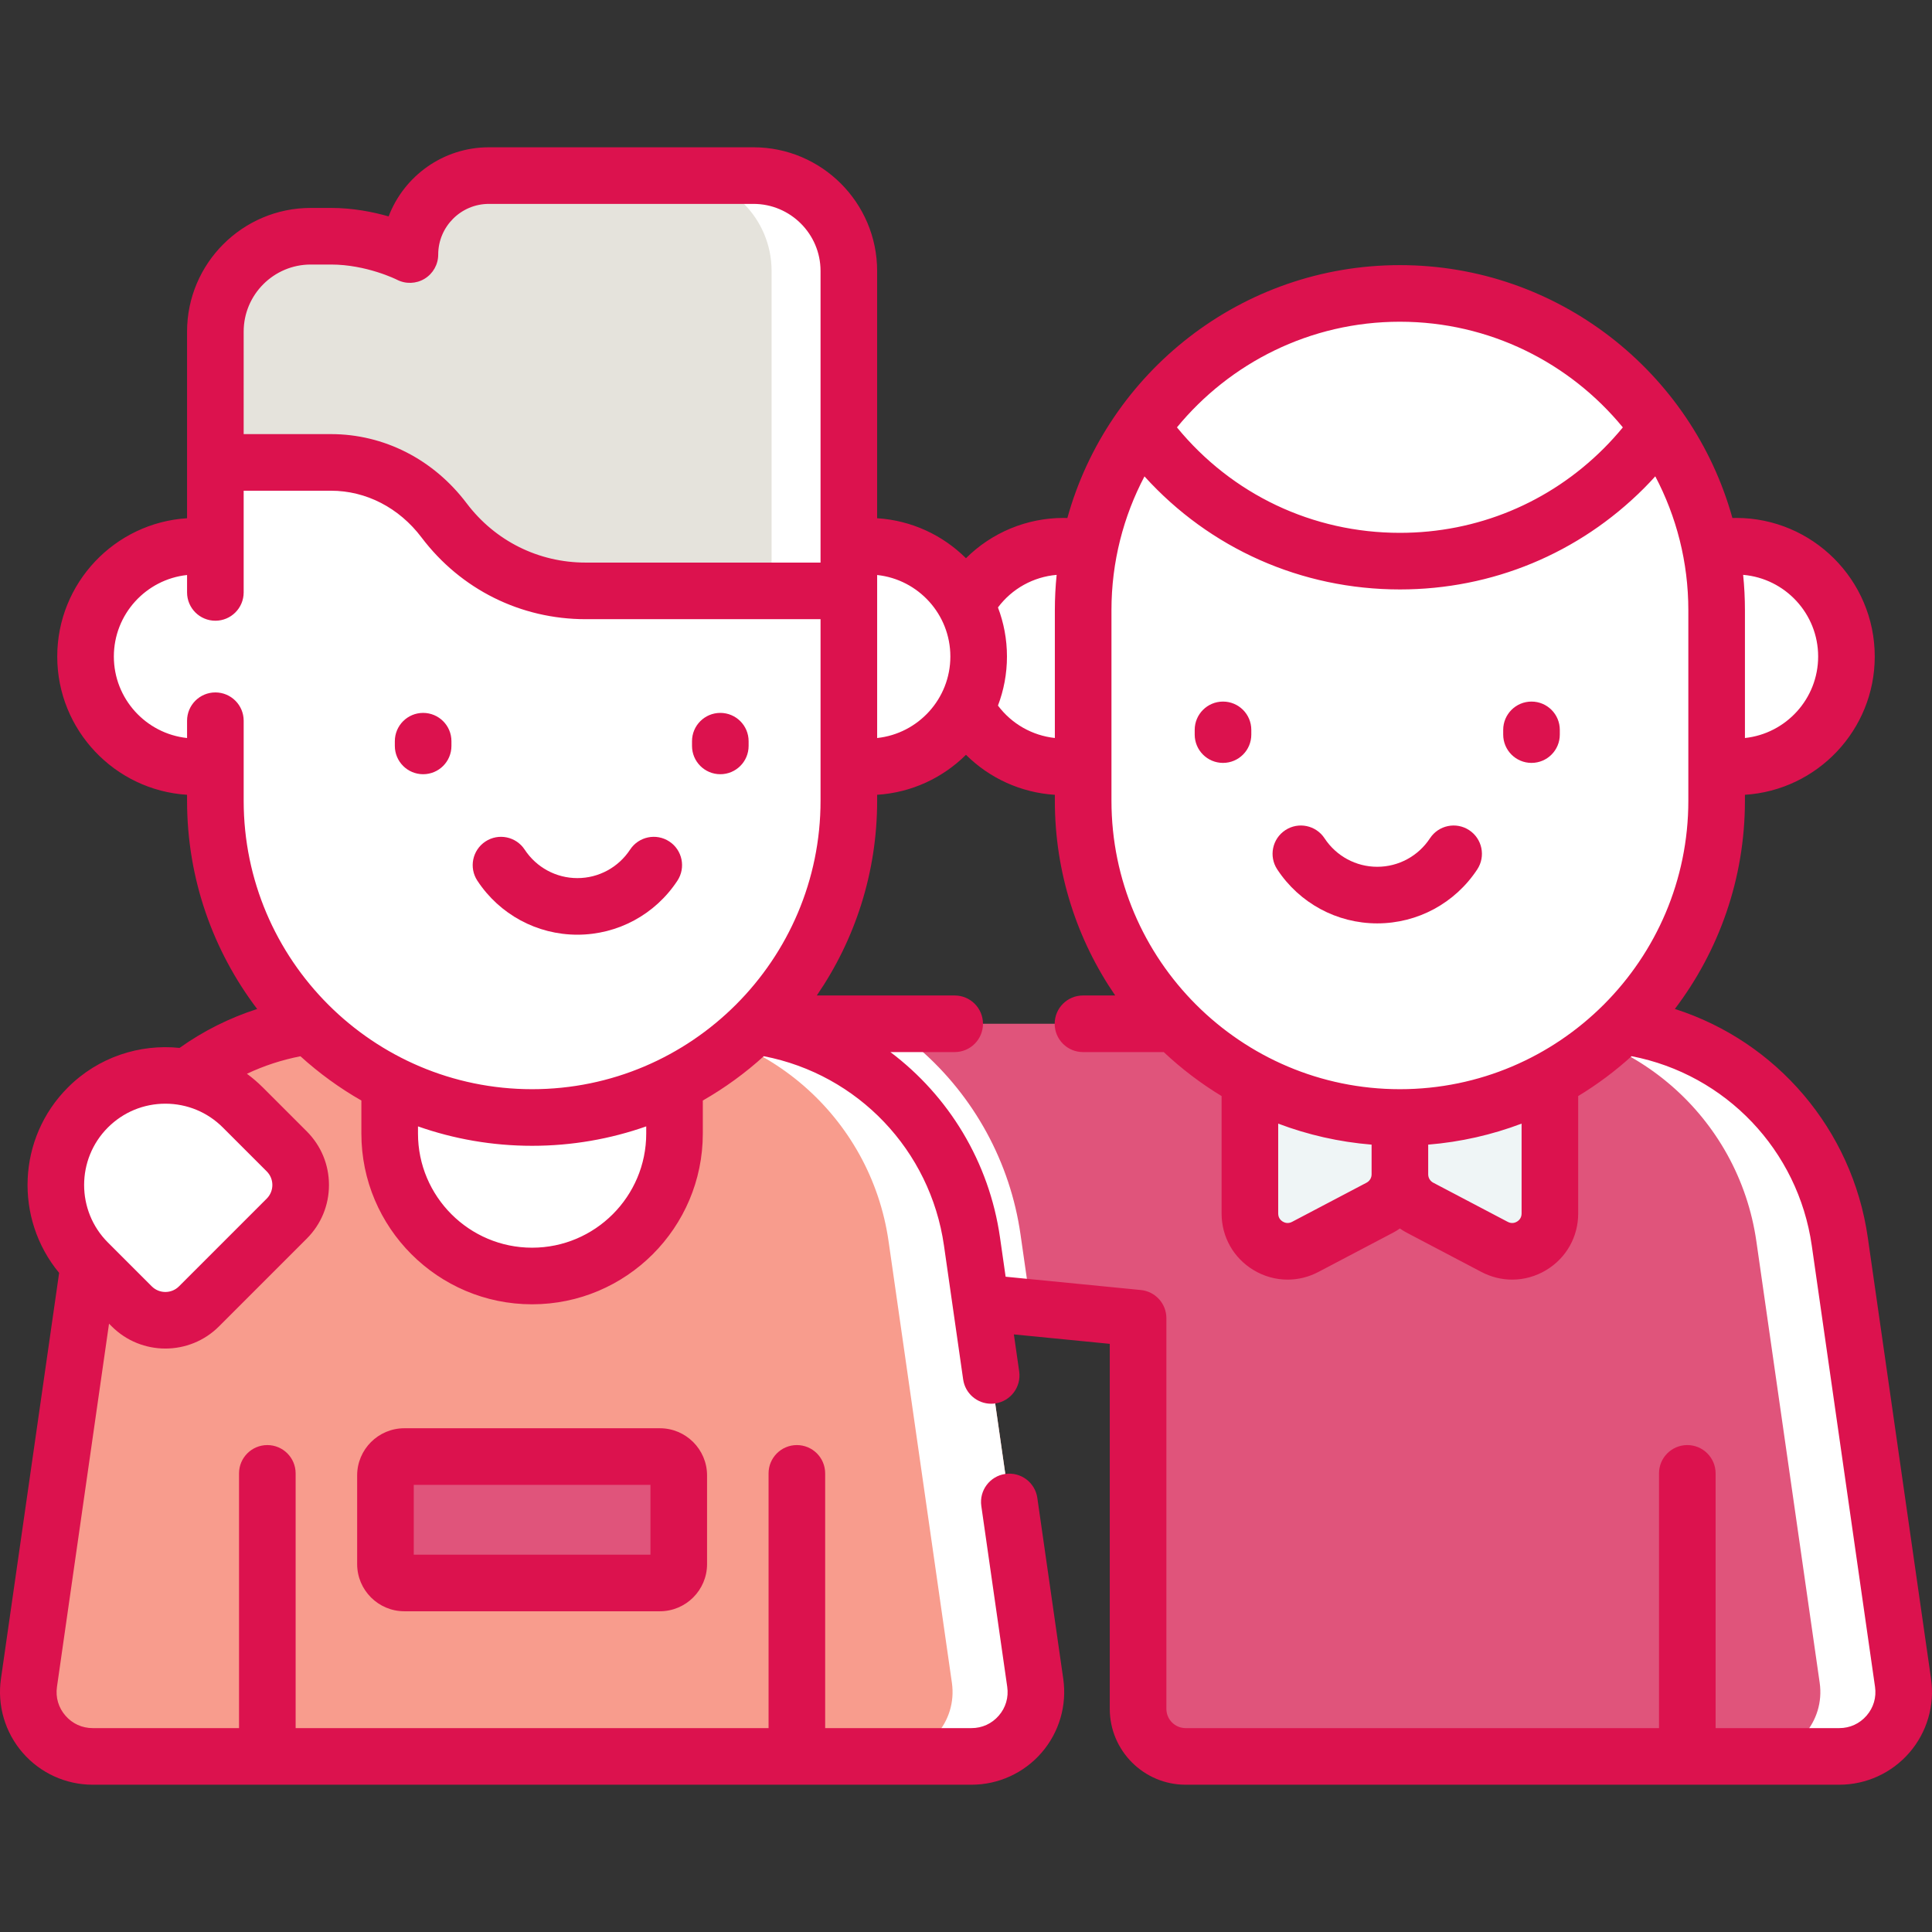 <?xml version="1.0"?>
<svg xmlns="http://www.w3.org/2000/svg" xmlns:xlink="http://www.w3.org/1999/xlink" xmlns:svgjs="http://svgjs.com/svgjs" version="1.1" width="512" height="512" x="0" y="0" viewBox="0 0 511.995 511.995" style="enable-background:new 0 0 512 512" xml:space="preserve" class=""><rect x="0" y="0" width="511.995" height="511.995" fill="#333333" stroke="none"/><g><path xmlns="http://www.w3.org/2000/svg" d="m487.417 465.467h-173.21c-6.96 0-12.61-5.65-12.61-12.61v-103.53l-28.37-2.79-190.02-18.69v-56.54h337.8c33.44 0 61.8 24.59 66.55 57.69l16.76 116.97c1.48 10.291-6.5 19.5-16.9 19.5z" fill="#e0547b" data-original="#68dbf9" style="" class=""/><path xmlns="http://www.w3.org/2000/svg" d="m273.227 346.538-190.02-18.69v-56.54h151.61c3.06 1.99 5.99 4.2 8.77 6.61 14.58 12.64 24.13 30.13 26.86 49.24z" fill="#ffffff" data-original="#24d1f8" style="" class=""/><path xmlns="http://www.w3.org/2000/svg" d="m410.733 279.997v41.595c0 7.523-7.995 12.352-14.654 8.851l-19.75-10.385c-3.287-1.729-5.346-5.137-5.346-8.851v-31.21z" fill="#eff5f6" data-original="#eff5f6" style="" class=""/><path xmlns="http://www.w3.org/2000/svg" d="m331.233 279.997v41.595c0 7.523 7.995 12.352 14.654 8.851l19.75-10.385c3.287-1.729 5.346-5.137 5.346-8.851v-31.21z" fill="#eff5f6" data-original="#eff5f6" style="" class=""/><path xmlns="http://www.w3.org/2000/svg" d="m487.426 465.462h-22.095c10.386 0 18.377-9.201 16.902-19.499l-16.776-116.969c-4.739-33.099-33.099-57.69-66.539-57.69h22.095c33.44 0 61.799 24.591 66.539 57.69l16.764 116.969c1.475 10.298-6.504 19.499-16.89 19.499z" fill="#ffffff" data-original="#24d1f8" style="" class=""/><circle xmlns="http://www.w3.org/2000/svg" cx="281.867" cy="173.981" fill="#ffffff" r="29.225" data-original="#c47a4a" style="" class=""/><circle xmlns="http://www.w3.org/2000/svg" cx="460.098" cy="173.981" fill="#ffffff" r="29.225" data-original="#c47a4a" style="" class=""/><path xmlns="http://www.w3.org/2000/svg" d="m287.044 161.7v50.508c0 46.358 37.58 83.938 83.938 83.938 46.358 0 83.938-37.58 83.938-83.938v-50.508c0-46.358-37.58-83.938-83.938-83.938-46.357 0-83.938 37.58-83.938 83.938z" fill="#ffffff" data-original="#e89a5e" style="" class=""/><path xmlns="http://www.w3.org/2000/svg" d="m439.517 113.237c-2.75 3.89-5.83 7.53-9.18 10.88-15.19 15.2-36.18 24.59-59.35 24.59-28.3 0-53.33-14.01-68.54-35.47 2.75-3.89 5.83-7.54 9.19-10.9 15.18-15.18 36.17-24.58 59.35-24.58 28.3 0 53.33 14.01 68.53 35.48z" fill="#ffffff" data-original="#557983" style="" class=""/><path xmlns="http://www.w3.org/2000/svg" d="m274.35 445.967-16.767-116.97c-4.745-33.105-33.103-57.688-66.547-57.688h-100.049c-33.443 0-61.801 24.583-66.547 57.688l-16.767 116.97c-1.475 10.288 6.507 19.496 16.9 19.496h232.877c10.393 0 18.375-9.208 16.9-19.496z" fill="#f89c8d" data-original="#688d97" style="" class=""/><path xmlns="http://www.w3.org/2000/svg" d="m257.455 465.462h-22.095c10.386 0 18.377-9.201 16.902-19.499l-16.776-116.969c-4.739-33.099-33.099-57.69-66.539-57.69h22.095c33.44 0 61.799 24.591 66.539 57.69l16.764 116.969c1.475 10.298-6.504 19.499-16.89 19.499z" fill="#ffffff" data-original="#557983" style="" class=""/><g xmlns="http://www.w3.org/2000/svg" fill="#f5a871"><path d="m103.27 271.31v29.097c0 20.844 16.898 37.742 37.742 37.742 20.844 0 37.742-16.898 37.742-37.742v-29.097z" fill="#ffffff" data-original="#f5a871" style="" class=""/><circle cx="51.896" cy="173.981" r="29.225" fill="#ffffff" data-original="#f5a871" style="" class=""/><circle cx="230.127" cy="173.981" r="29.225" fill="#ffffff" data-original="#f5a871" style="" class=""/></g><path xmlns="http://www.w3.org/2000/svg" d="m224.947 95.757v116.45c0 23.18-9.39 44.17-24.59 59.35-15.18 15.2-36.17 24.59-59.35 24.59-46.35 0-83.93-37.58-83.93-83.94v-116.45z" fill="#ffffff" data-original="#fdd1a7" style="" class=""/><path xmlns="http://www.w3.org/2000/svg" d="m224.947 95.757v73.83h-69.74c-18.98 0-36.44-8.7-47.9-23.86-4.89-6.47-12.04-10.19-19.61-10.19h-30.62v-39.78z" fill="#ffffff" data-original="#ffbc8a" style="" class=""/><path xmlns="http://www.w3.org/2000/svg" d="m199.673 46.532h-70.117c-11.558 0-20.927 9.369-20.927 20.927 0 0-9.369-4.858-20.927-4.858h-5.351c-13.96 0-25.277 11.317-25.277 25.277v34.664h30.625c11.878 0 22.816 5.87 29.977 15.347 8.584 11.359 22.199 18.701 37.535 18.701h69.739v-84.781c0-13.96-11.317-25.277-25.277-25.277z" fill="#e5e3dc" data-original="#fddd45" style="" class=""/><path xmlns="http://www.w3.org/2000/svg" d="m224.956 71.814v84.776h-20.479v-84.776c0-13.966-11.308-25.275-25.275-25.275h20.464c13.967 0 25.29 11.308 25.29 25.275z" fill="#ffffff" data-original="#f8c52d" style="" class=""/><path xmlns="http://www.w3.org/2000/svg" d="m75.988 322.944-23.25 23.25c-4.922 4.922-12.903 4.922-17.825 0l-11.625-11.625c-11.343-11.343-11.343-29.732 0-41.075 11.343-11.342 29.732-11.342 41.075 0l11.625 11.625c4.923 4.922 4.923 12.903 0 17.825z" fill="#ffffff" data-original="#fdd1a7" style="" class=""/><path xmlns="http://www.w3.org/2000/svg" d="m174.876 419.497h-67.727c-2.761 0-5-2.239-5-5v-23.5c0-2.761 2.239-5 5-5h67.727c2.761 0 5 2.239 5 5v23.5c0 2.762-2.239 5-5 5z" fill="#e0547b" data-original="#fb5fa7" style="" class=""/><path xmlns="http://www.w3.org/2000/svg" d="m511.745 444.903-16.768-116.97c-4.096-28.584-24.165-51.925-51.127-60.555 11.647-15.345 18.57-34.464 18.57-55.17v-1.583c19.172-1.204 34.402-17.175 34.402-36.644 0-20.251-16.475-36.726-36.726-36.726-.33 0-.662.012-.994.021-10.711-38.599-46.158-67.016-88.121-67.016-41.966 0-77.415 28.42-88.123 67.023-.331-.009-.662-.029-.992-.029-9.813 0-19.064 3.902-25.878 10.678-6.128-6.084-14.384-10.022-23.539-10.597v-65.526c0-18.073-14.704-32.777-32.777-32.777h-70.117c-12.115 0-22.485 7.619-26.569 18.317-4.176-1.199-9.486-2.248-15.284-2.248h-5.352c-18.073 0-32.777 14.704-32.777 32.777v49.458c-19.172 1.204-34.402 17.175-34.402 36.645 0 19.469 15.23 35.44 34.402 36.644v1.583c0 20.712 6.926 39.834 18.578 55.181-7.323 2.357-14.296 5.84-20.562 10.313-10.569-1.085-21.523 2.408-29.605 10.49-13.426 13.427-14.194 34.788-2.314 49.13l-15.421 107.581c-1.012 7.058 1.087 14.195 5.757 19.582 4.67 5.388 11.438 8.478 18.567 8.478h232.877c7.13 0 13.897-3.09 18.567-8.478 4.67-5.387 6.769-12.524 5.757-19.582l-6.872-47.941c-.588-4.101-4.385-6.94-8.488-6.359-4.1.588-6.947 4.388-6.359 8.488l6.872 47.941c.399 2.789-.396 5.499-2.243 7.628-1.846 2.13-4.415 3.303-7.233 3.303h-38.774v-67.508c0-4.143-3.357-7.5-7.5-7.5s-7.5 3.357-7.5 7.5v67.508h-125.33v-67.508c0-4.143-3.357-7.5-7.5-7.5s-7.5 3.357-7.5 7.5v67.508h-38.774c-2.818 0-5.388-1.173-7.233-3.303-1.847-2.129-2.643-4.839-2.243-7.628l13.797-96.25.717.716c3.92 3.919 9.067 5.878 14.216 5.878s10.297-1.959 14.216-5.878l23.25-23.25c3.797-3.798 5.888-8.846 5.888-14.217 0-5.37-2.091-10.418-5.888-14.216l-11.626-11.625c-1.335-1.335-2.75-2.546-4.227-3.631 4.515-2.136 9.294-3.693 14.185-4.641 4.924 4.468 10.336 8.406 16.145 11.728v8.761c0 24.946 20.296 45.241 45.242 45.241s45.242-20.295 45.242-45.241v-8.761c5.816-3.326 11.235-7.269 16.164-11.745 24.959 4.826 44.126 24.94 47.741 50.161l5.089 35.5c.536 3.739 3.743 6.437 7.414 6.437.354 0 .713-.025 1.074-.077 4.1-.588 6.947-4.388 6.359-8.488l-1.406-9.807 25.41 2.5v96.732c0 11.086 9.019 20.104 20.104 20.104h173.217c7.13 0 13.897-3.09 18.567-8.477 4.672-5.388 6.77-12.525 5.758-19.583zm-441.06-134.48c1.99 1.99 1.99 5.228 0 7.218l-23.25 23.25c-1.988 1.992-5.228 1.99-7.218 0l-11.625-11.624c-8.399-8.4-8.399-22.069.001-30.47 4.068-4.068 9.479-6.31 15.233-6.31s11.164 2.241 15.233 6.311zm411.138-136.442c0 11.194-8.511 20.436-19.402 21.599v-33.88c0-3.16-.161-6.282-.476-9.36 11.118.941 19.878 10.284 19.878 21.641zm-110.84-88.72c23.779 0 45.053 10.917 59.083 27.999-1.583 1.926-3.266 3.788-5.034 5.556-14.431 14.439-33.624 22.392-54.045 22.392-23.108 0-44.487-10.154-59.087-27.949 14.031-17.081 35.304-27.998 59.083-27.998zm-76.439 76.439c0-12.791 3.174-24.848 8.751-35.453 17.323 19.131 41.585 29.96 67.693 29.96 24.43 0 47.391-9.514 64.653-26.786 1.034-1.034 2.036-2.104 3.022-3.189 5.582 10.608 8.758 22.671 8.758 35.468v50.508c0 42.148-34.29 76.438-76.438 76.438s-76.438-34.29-76.438-76.438v-50.508zm44.189 136.068c7.801 2.95 16.107 4.864 24.75 5.569v7.871c0 .932-.512 1.779-1.336 2.212l-19.751 10.386c-1.085.571-2.005.2-2.456-.073-.45-.272-1.207-.912-1.207-2.14zm39.75 5.569c8.643-.705 16.949-2.619 24.75-5.569v23.825c0 1.228-.757 1.867-1.207 2.14s-1.371.646-2.457.072l-19.75-10.384c-.824-.434-1.336-1.281-1.336-2.213zm-98.464-150.994c-.314 3.077-.475 6.198-.475 9.356v33.874c-5.982-.642-11.442-3.736-15.076-8.592 1.536-4.044 2.385-8.424 2.385-13.001s-.849-8.958-2.386-13.003c3.731-4.985 9.381-8.109 15.552-8.634zm-28.166 21.638c0 11.194-8.511 20.436-19.402 21.599v-43.199c10.89 1.164 19.402 10.406 19.402 21.6zm-187.28-86.102c0-9.803 7.975-17.777 17.777-17.777h5.352c9.465 0 17.422 3.989 17.475 4.016 2.325 1.205 5.11 1.111 7.349-.25 2.237-1.36 3.604-3.789 3.604-6.408 0-7.403 6.023-13.427 13.427-13.427h70.117c9.803 0 17.777 7.975 17.777 17.777v77.28h-62.24c-12.501 0-24-5.73-31.55-15.722-8.8-11.646-21.907-18.325-35.961-18.325h-23.127zm-7.5 95.619c-4.143 0-7.5 3.357-7.5 7.5v4.582c-10.891-1.163-19.402-10.405-19.402-21.599 0-11.195 8.511-20.437 19.402-21.6v4.615c0 4.143 3.357 7.5 7.5 7.5s7.5-3.357 7.5-7.5v-26.954h23.126c9.309 0 18.054 4.508 23.993 12.368 10.41 13.777 26.272 21.679 43.518 21.679h62.24v48.118c0 42.148-34.29 76.438-76.438 76.438s-76.438-34.29-76.438-76.438v-21.21c-.001-4.142-3.358-7.499-7.501-7.499zm114.181 116.909c0 16.675-13.566 30.241-30.242 30.241s-30.242-13.566-30.242-30.241v-1.907c9.471 3.329 19.648 5.146 30.242 5.146s20.771-1.817 30.242-5.146zm323.4 154.253c-1.846 2.13-4.415 3.303-7.233 3.303h-32.773v-67.508c0-4.143-3.357-7.5-7.5-7.5s-7.5 3.357-7.5 7.5v67.508h-125.444c-2.814 0-5.104-2.29-5.104-5.104v-103.53c0-3.857-2.927-7.086-6.766-7.464l-35.836-3.526-1.491-10.405c-2.872-20.04-13.6-37.499-29.045-49.124h17.035c4.143 0 7.5-3.357 7.5-7.5s-3.357-7.5-7.5-7.5h-36.541c10.084-14.697 15.994-32.471 15.994-51.602v-1.583c9.154-.575 17.41-4.512 23.537-10.596 6.276 6.237 14.621 10.039 23.556 10.602v1.576c0 19.131 5.91 36.905 15.994 51.602h-8.541c-4.143 0-7.5 3.357-7.5 7.5s3.357 7.5 7.5 7.5h21.404c4.677 4.397 9.813 8.312 15.332 11.656v31.127c0 6.184 3.16 11.783 8.452 14.979 2.799 1.69 5.915 2.54 9.039 2.54 2.784 0 5.575-.675 8.153-2.03l19.75-10.386c.648-.341 1.264-.723 1.855-1.134.591.411 1.208.794 1.856 1.135l19.749 10.384c2.579 1.356 5.37 2.031 8.154 2.031 3.124 0 6.24-.85 9.039-2.54 5.292-3.196 8.452-8.796 8.452-14.979v-31.127c5.059-3.066 9.799-6.608 14.157-10.564 24.96 4.827 44.126 24.94 47.741 50.161l16.768 116.97c.4 2.79-.396 5.499-2.243 7.628z" fill="#dc124e" data-original="#000000" style="" class=""/><path xmlns="http://www.w3.org/2000/svg" d="m324.106 202.174c4.143 0 7.5-3.357 7.5-7.5v-1.251c0-4.143-3.357-7.5-7.5-7.5s-7.5 3.357-7.5 7.5v1.251c0 4.142 3.357 7.5 7.5 7.5z" fill="#dc124e" data-original="#000000" style="" class=""/><path xmlns="http://www.w3.org/2000/svg" d="m405.86 202.174c4.143 0 7.5-3.357 7.5-7.5v-1.251c0-4.143-3.357-7.5-7.5-7.5s-7.5 3.357-7.5 7.5v1.251c0 4.142 3.357 7.5 7.5 7.5z" fill="#dc124e" data-original="#000000" style="" class=""/><path xmlns="http://www.w3.org/2000/svg" d="m364.983 244.703c10.703 0 20.612-5.353 26.507-14.316 2.275-3.461 1.315-8.112-2.146-10.388-3.462-2.274-8.112-1.314-10.388 2.146-3.112 4.733-8.336 7.559-13.974 7.559s-10.861-2.825-13.974-7.559c-2.276-3.461-6.926-4.422-10.388-2.146-3.461 2.275-4.421 6.927-2.146 10.388 5.896 8.963 15.805 14.316 26.509 14.316z" fill="#dc124e" data-original="#000000" style="" class=""/><path xmlns="http://www.w3.org/2000/svg" d="m112.135 205.174c4.143 0 7.5-3.357 7.5-7.5v-1.251c0-4.143-3.357-7.5-7.5-7.5s-7.5 3.357-7.5 7.5v1.251c0 4.142 3.357 7.5 7.5 7.5z" fill="#dc124e" data-original="#000000" style="" class=""/><path xmlns="http://www.w3.org/2000/svg" d="m190.889 205.174c4.143 0 7.5-3.357 7.5-7.5v-1.251c0-4.143-3.357-7.5-7.5-7.5s-7.5 3.357-7.5 7.5v1.251c0 4.142 3.357 7.5 7.5 7.5z" fill="#dc124e" data-original="#000000" style="" class=""/><path xmlns="http://www.w3.org/2000/svg" d="m153.012 247.703c10.703 0 20.612-5.353 26.507-14.316 2.275-3.461 1.315-8.112-2.146-10.388-3.462-2.274-8.111-1.314-10.388 2.146-3.112 4.733-8.336 7.559-13.974 7.559s-10.861-2.825-13.974-7.559c-2.275-3.461-6.927-4.421-10.388-2.146s-4.421 6.927-2.146 10.388c5.897 8.963 15.806 14.316 26.509 14.316z" fill="#dc124e" data-original="#000000" style="" class=""/><path xmlns="http://www.w3.org/2000/svg" d="m174.876 378.498h-67.728c-6.893 0-12.5 5.607-12.5 12.5v23.5c0 6.893 5.607 12.5 12.5 12.5h67.728c6.893 0 12.5-5.607 12.5-12.5v-23.5c0-6.893-5.607-12.5-12.5-12.5zm-2.5 33.5h-62.728v-18.5h62.728z" fill="#dc124e" data-original="#000000" style="" class=""/></g></svg>
